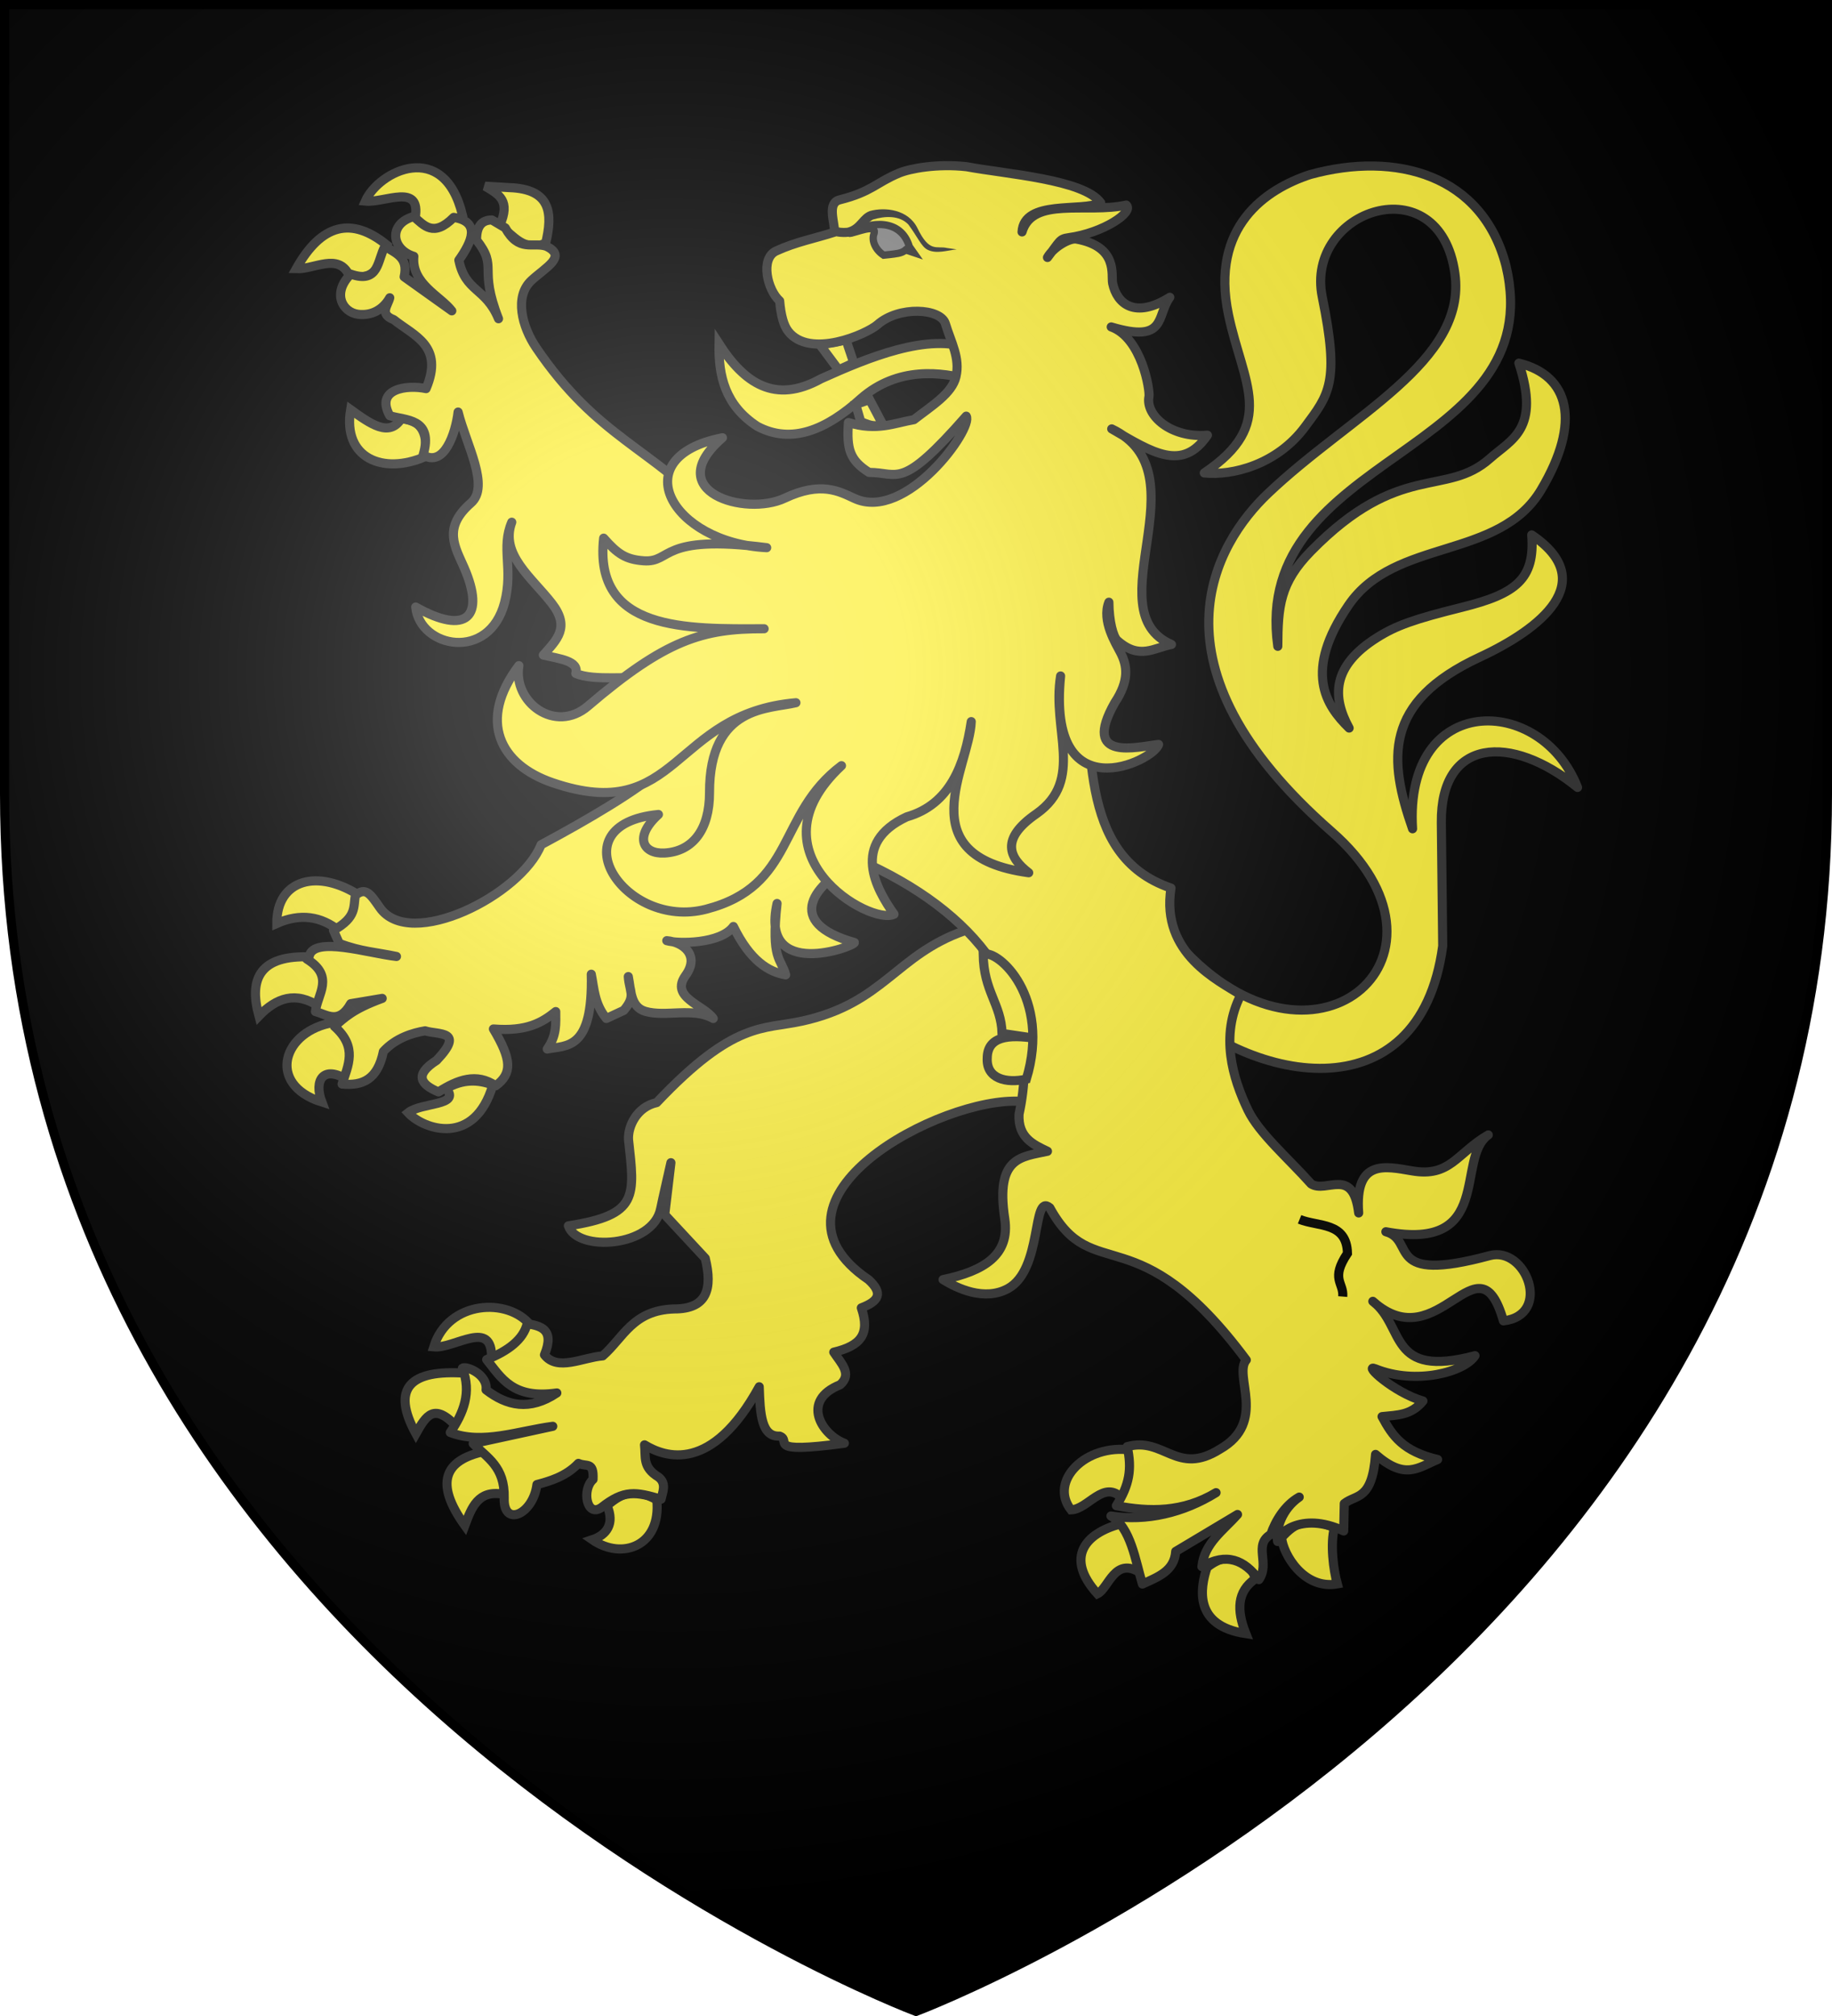 <?xml version="1.0" encoding="UTF-8" standalone="no"?>
<svg
   xmlns:dc="http://purl.org/dc/elements/1.1/"
   xmlns:cc="http://creativecommons.org/ns#"
   xmlns:rdf="http://www.w3.org/1999/02/22-rdf-syntax-ns#"
   xmlns:svg="http://www.w3.org/2000/svg"
   xmlns="http://www.w3.org/2000/svg"
   xmlns:xlink="http://www.w3.org/1999/xlink"
   xmlns:sodipodi="http://sodipodi.sourceforge.net/DTD/sodipodi-0.dtd"
   xmlns:inkscape="http://www.inkscape.org/namespaces/inkscape"
   width="600"
   height="660"
   viewBox="0 0 600 660"
   id="svg2"
   sodipodi:version="0.32"
   inkscape:version="0.46"
   sodipodi:docname="Blason_ville_fr_Châteauneuf-la-Forêt-old_(Haute-Vienne).svg"
   inkscape:output_extension="org.inkscape.output.svg.inkscape"
   version="1.0">
  <sodipodi:namedview
     inkscape:window-height="977"
     inkscape:window-width="1280"
     inkscape:pageshadow="2"
     inkscape:pageopacity="0.0"
     guidetolerance="10.0"
     gridtolerance="10.0"
     objecttolerance="10.0"
     borderopacity="1.0"
     bordercolor="#666666"
     pagecolor="#ffffff"
     id="base"
     showgrid="false"
     inkscape:zoom="1.1621212"
     inkscape:cx="300"
     inkscape:cy="330"
     inkscape:window-x="-4"
     inkscape:window-y="-4"
     inkscape:current-layer="layer4"
     inkscape:object-nodes="true"
     inkscape:window-maximized="1" />
  <defs
     id="defs4">
    <radialGradient
       id="Gradient1"
       gradientUnits="userSpaceOnUse"
       cx="-80"
       cy="-80"
       r="405">
      <stop
         style="stop-color:#fff;stop-opacity:0.31"
         offset="0"
         id="stop7" />
      <stop
         style="stop-color:#fff;stop-opacity:0.25"
         offset="0.19"
         id="stop9" />
      <stop
         style="stop-color:#6b6b6b;stop-opacity:0.125"
         offset="0.6"
         id="stop11" />
      <stop
         style="stop-color:#000;stop-opacity:0.125"
         offset="1"
         id="stop13" />
    </radialGradient>
    <clipPath
       id="shield_cut">
      <path
         id="shield"
         d="M -298.5,-298.5 L 298.5,-298.5 L 298.5,-40 C 298.5,246.31 0,358.5 0,358.5 C 0,358.5 -298.5,246.31 -298.5,-40 L -298.5,-298.5 z" />
    </clipPath>
    <g
       id="f">
      <rect
         id="rect1964"
         style="fill:#28166f"
         y="-30"
         x="-50"
         height="60"
         width="100" />
      <g
         id="g1966"
         style="fill:#ffffff"
         transform="translate(0,-20)">
        <path
           id="path1968"
           d="M -1.212,27.818 C -1.212,22.175 -2.091,20.471 -4.542,13.98 C -5.709,10.888 -5.024,7.103 -2.858,3.601 C -2.082,2.346 -1.114,1.214 0,0 C 1.114,1.214 2.082,2.346 2.858,3.601 C 5.024,7.103 5.709,10.888 4.542,13.98 C 2.091,20.471 1.212,22.175 1.212,27.818 L -1.212,27.818 z" />
        <path
           id="rwi"
           d="M 2.922,27.672 C 2.922,21.721 5.239,17.829 8.501,16.66 C 9.949,16.141 11.808,16.387 13.519,18.107 C 15.638,20.236 16.255,26.1 10.036,27.228 C 10.694,26.272 10.655,24.147 9.322,23.441 C 8.331,22.916 7.209,23.188 6.646,23.564 C 5.822,24.116 4.917,25.67 4.967,27.672 L 2.922,27.672 z" />
        <path
           id="path1971"
           d="M 1.777,30.183 C 1.79,32.191 2.795,33.518 4.516,34.257 C 4.295,34.955 3.257,36.378 1.831,36.281 C 1.55,37.787 1.282,38.632 0,40 C -1.282,38.632 -1.55,37.787 -1.831,36.281 C -3.257,36.378 -4.295,34.955 -4.516,34.257 C -2.795,33.518 -1.79,32.191 -1.777,30.183 L 1.777,30.183 z" />
        <use
           xlink:href="#rwi"
           height="400"
           width="800"
           y="0"
           x="0"
           id="use1973"
           transform="scale(-1,1)" />
        <rect
           id="rect1975"
           y="27.331"
           x="-7.923"
           height="3.218"
           width="15.846" />
      </g>
    </g>
    <g
       id="s">
      <g
         id="c">
        <path
           id="t"
           d="M 0,0 L 0,1 L 0.5,1 L 0,0 z"
           transform="matrix(0.951,0.309,-0.309,0.951,0,-1)" />
        <use
           xlink:href="#t"
           transform="scale(-1,1)"
           id="use2144"
           x="0"
           y="0"
           width="810"
           height="540" />
      </g>
      <g
         id="a">
        <use
           xlink:href="#c"
           transform="matrix(0.309,0.951,-0.951,0.309,0,0)"
           id="use2147"
           x="0"
           y="0"
           width="810"
           height="540" />
        <use
           xlink:href="#c"
           transform="matrix(-0.809,0.588,-0.588,-0.809,0,0)"
           id="use2149"
           x="0"
           y="0"
           width="810"
           height="540" />
      </g>
      <use
         xlink:href="#a"
         transform="scale(-1,1)"
         id="use2151"
         x="0"
         y="0"
         width="810"
         height="540" />
    </g>
    <g
       id="s-4">
      <g
         id="c-6">
        <path
           id="t-0"
           d="M 0,0 L 0,1 L 0.5,1 L 0,0 z"
           transform="matrix(0.951,0.309,-0.309,0.951,0,-1)" />
        <use
           xlink:href="#t-0"
           transform="scale(-1,1)"
           id="use2144-7"
           x="0"
           y="0"
           width="810"
           height="540" />
      </g>
      <g
         id="a-1">
        <use
           xlink:href="#c-6"
           transform="matrix(0.309,0.951,-0.951,0.309,0,0)"
           id="use2147-7"
           x="0"
           y="0"
           width="810"
           height="540" />
        <use
           xlink:href="#c-6"
           transform="matrix(-0.809,0.588,-0.588,-0.809,0,0)"
           id="use2149-7"
           x="0"
           y="0"
           width="810"
           height="540" />
      </g>
      <use
         xlink:href="#a-1"
         transform="scale(-1,1)"
         id="use2151-7"
         x="0"
         y="0"
         width="810"
         height="540" />
    </g>
    <filter
       inkscape:collect="always"
       id="filter4189">
      <feGaussianBlur
         inkscape:collect="always"
         stdDeviation="0.842"
         id="feGaussianBlur4191" />
    </filter>
  </defs>
  <g
     id="layer4"
     inkscape:label="Fond écu"
     inkscape:groupmode="layer"
     transform="translate(300,300)">
    <use
       xlink:href="#shield"
       id="use18"
       style="fill:#000000"
       x="0"
       y="0"
       width="600"
       height="660" />
    <g
       id="g2807"
       inkscape:label="Meubles"
       transform="matrix(2.75,0,0,2.75,-503.859,-2456.732)" />
    <g
       id="g4626"
       inkscape:label="Meubles"
       transform="matrix(2.75,0,0,2.75,2837.21,-477.229)" />
  </g>
  <g
     id="layer3"
     inkscape:label="Meubles"
     inkscape:groupmode="layer"
     transform="translate(300,300)">
    <g
       id="g4193"
       transform="translate(17.333,-14)">
      <path
         sodipodi:nodetypes="cssssscscccsscsscsscsccscc"
         id="path3098"
         d="M 71.368,25.984 C 114.764,70.772 164.346,26.104 118.784,-13.74 C 56.316,-68.368 80.991,-108.279 97.855,-124.355 C 124.949,-150.182 163.16,-167.527 159.17,-196.436 C 154.207,-232.382 109.878,-217.301 115.725,-188.745 C 121.479,-160.642 117.889,-156.825 110.117,-146.319 C 100.913,-133.878 86.32,-130.218 77.077,-131.162 C 101.113,-147.321 89.757,-160.336 85.012,-182.964 C 78.95,-211.871 97.28,-224.115 111.77,-228.86 C 139.839,-236.58 168.229,-228.874 175.906,-198.947 C 190.57,-136.62 92.137,-138.097 101.161,-74.408 C 101.225,-87.398 101.816,-95.166 112.032,-105.576 C 141.172,-135.27 156.152,-123.031 170.647,-135.91 C 177.735,-142.207 187.197,-145.468 180.112,-167.116 C 196.668,-163.069 200.586,-147.873 187.457,-125.743 C 173.654,-102.476 139.494,-110.044 124.341,-87.894 C 109.491,-66.188 116.864,-55.113 124.523,-47.645 C 119.027,-57.721 118.704,-67.828 133.65,-77.251 C 139.923,-81.206 145.771,-83.278 161.484,-87.182 C 179.186,-91.58 185.437,-96.415 184.321,-110.881 C 206.921,-95.596 187.07,-80.021 167.355,-70.88 C 135.514,-56.117 137.501,-37.116 145.294,-14.673 C 142.506,-59.673 187.409,-58.801 199.334,-28.207 C 177.484,-45.994 154.406,-44.376 154.719,-16.644 L 155.173,23.703 C 147.634,79.731 91.142,69.501 61.16,38.529"
         style="fill:#fcef3c;fill-opacity:1;stroke:#313131;stroke-width:2.984;stroke-linejoin:round;stroke-miterlimit:4;stroke-dasharray:none;stroke-opacity:1" />
      <path
         style="fill:#fcef3c;fill-opacity:1;stroke:#313131;stroke-width:2.984;stroke-miterlimit:4;stroke-dasharray:none;stroke-opacity:1"
         d="M -81.844,-173.418 C -82.048,-162.984 -79.902,-153.319 -69.288,-146.421 C -58.161,-140.524 -46.815,-145.188 -35.395,-155.506 C -23.325,-166.119 -8.806,-164.257 0.362,-161.626 C 1.871,-166.534 0.018,-168.528 0.43,-171.814 C -13.275,-177.23 -33.229,-168.825 -48.419,-162.004 C -63.627,-153.555 -73.595,-160.634 -81.844,-173.418 z"
         id="path4241"
         sodipodi:nodetypes="ccccccc" />
      <g
         style="stroke:#313131;stroke-opacity:1;filter:url(#filter4189)"
         transform="matrix(0.995,0,0,0.995,-1001.948,-322.321)"
         id="g31167">
        <path
           style="fill:#fcef3c;fill-opacity:1;stroke:#313131;stroke-width:3;stroke-linejoin:miter;stroke-miterlimit:4;stroke-dasharray:none;stroke-opacity:1"
           d="M 862.664,472.577 C 855.476,463.366 835.582,464.284 830.832,479.663 C 837.648,480.342 850.288,470.055 849.838,483.483 C 858.143,483.015 860.546,478.79 862.664,472.577 z"
           id="path4277"
           sodipodi:nodetypes="cccc" />
        <path
           style="fill:#fcef3c;fill-opacity:1;stroke:#313131;stroke-width:3;stroke-miterlimit:4;stroke-dasharray:none;stroke-opacity:1"
           d="M 838.453,505.987 C 830.975,497.956 828.393,502.102 824.949,508.23 C 816.762,493.269 822.908,487.055 841.32,488.327 C 843.516,493.04 842.344,500.573 838.453,505.987 z"
           id="path4279"
           sodipodi:nodetypes="cccc" />
        <path
           style="fill:#fcef3c;fill-opacity:1;stroke:#313131;stroke-width:3;stroke-miterlimit:4;stroke-dasharray:none;stroke-opacity:1"
           d="M 847.459,514.084 C 834.368,516.89 830.977,524.397 841.064,538.435 C 843.251,532.571 845.42,526.686 853.598,528.133 C 855.081,523.343 852.891,518.452 847.459,514.084 z"
           id="path4281"
           sodipodi:nodetypes="cccc" />
        <path
           style="fill:#fcef3c;fill-opacity:1;stroke:#313131;stroke-width:3;stroke-miterlimit:4;stroke-dasharray:none;stroke-opacity:1"
           d="M 887.874,531.879 C 890.435,537.852 887.784,541.535 883.014,543.118 C 892.915,549.972 905.768,545.084 904.244,530.006 C 897.135,525.985 893.169,527.399 887.874,531.879 z"
           id="path4283"
           sodipodi:nodetypes="cccc" />
      </g>
      <path
         sodipodi:nodetypes="cscccsccccccccccccccccccccccccccccccccc"
         id="path4249"
         d="M -1.517,18.743 C -23.924,26.611 -27.878,42.399 -54.543,48.271 C -67.443,51.112 -76.832,48.082 -102.266,74.968 C -108.674,76.35 -111.723,82.64 -111.488,87.062 C -109.457,105.656 -108.093,111.759 -131.177,115.315 C -128.364,123.893 -103.418,122.386 -100.949,109.645 C -100.563,107.653 -97.602,94.644 -97.602,94.644 L -99.623,111.667 L -86.358,125.935 C -83.947,135.776 -85.648,142.559 -96.522,142.519 C -110.129,142.923 -113.132,151.955 -119.941,157.89 C -126.479,158.398 -134.787,163.034 -139.016,157.547 C -135.509,149.054 -140.449,148.068 -144.687,147.373 C -145.95,152.521 -150.857,156.24 -157.943,159.103 C -153.107,165.112 -149.434,172.099 -134.965,170.025 C -143.862,176.02 -151.395,174.239 -158.141,169.016 C -157.499,163.998 -164.634,161.038 -165.897,161.935 C -162.841,169.838 -165.482,176.581 -169.874,182.969 C -159.325,187.017 -147.596,182.427 -136.291,180.946 L -162.362,186.609 C -157.885,191.212 -151.975,194.066 -152.199,204.407 C -152.556,214.147 -142.731,209.824 -141.479,200.013 C -137.537,198.959 -132.088,197.502 -127.895,193.081 C -125.215,194.315 -122.81,192.334 -123.108,198.34 C -126.809,201.576 -125.28,210.9 -120.375,207.54 C -112.9,201.638 -109.13,202.367 -100.826,204.812 C -100.398,202.654 -98.885,199.736 -101.644,197.579 C -107.027,194.288 -105.767,191.054 -106.243,187.014 C -99.468,191.135 -84.253,196.457 -68.683,168.002 C -68.385,177.003 -67.96,184.48 -62.001,184.154 C -57.835,185.645 -67.252,190.051 -40.79,186.491 C -48.201,183.719 -55.224,172.535 -42.178,167.344 C -38.082,163.788 -41.942,160.232 -44.265,156.676 C -35.405,154.585 -32.317,150.732 -35.239,142.169 C -29.408,139.94 -28.077,137.354 -32.842,132.969 C -71.919,106.466 -9.114,72.831 17.042,74.563 L 39.136,61.619 L 24.996,17.529 L -1.517,18.743 z"
         style="fill:#fcef3c;fill-opacity:1;stroke:#313131;stroke-width:2.984;stroke-linejoin:round;stroke-miterlimit:4;stroke-dasharray:none;stroke-opacity:1" />
      <g
         style="stroke:#313131;stroke-opacity:1"
         transform="matrix(0.995,0,0,0.995,-1001.948,-322.321)"
         id="g31174">
        <path
           style="fill:#fcef3c;fill-opacity:1;stroke:#313131;stroke-width:3;stroke-miterlimit:4;stroke-dasharray:none;stroke-opacity:1"
           d="M 799.626,342.685 C 793.774,338.06 787.06,336.855 779.162,340.343 C 779.106,325.805 792.784,322.121 806.788,331.446 C 805.376,336.085 803.722,340.503 799.626,342.685 z"
           id="path4269"
           sodipodi:nodetypes="cccc" />
        <path
           style="fill:#fcef3c;fill-opacity:1;stroke:#313131;stroke-width:3;stroke-miterlimit:4;stroke-dasharray:none;stroke-opacity:1"
           d="M 773.279,370.783 C 769.861,358.309 773.827,350.73 790.161,351.348 C 793.098,355.22 797.453,357.91 793.231,367.739 C 785.442,362.5 779.028,364.815 773.279,370.783 z"
           id="path4271"
           sodipodi:nodetypes="cccc" />
        <path
           style="fill:#fcef3c;fill-opacity:1;stroke:#313131;stroke-width:3;stroke-miterlimit:4;stroke-dasharray:none;stroke-opacity:1"
           d="M 798.091,372.89 C 803.036,379.212 806.283,385.534 802.439,391.857 C 794.439,386.826 791.28,391.913 793.998,399.115 C 775.538,393.305 781.104,375.503 798.091,372.89 z"
           id="path4273"
           sodipodi:nodetypes="cccc" />
        <path
           style="fill:#fcef3c;fill-opacity:1;stroke:#313131;stroke-width:3;stroke-miterlimit:4;stroke-dasharray:none;stroke-opacity:1"
           d="M 834.925,394.666 C 840.419,391.503 845.458,391.677 850.272,393.496 C 844.294,413.872 827.566,408.23 822.391,402.628 C 826.735,399.156 839.892,400.411 834.925,394.666 z"
           id="path4275"
           sodipodi:nodetypes="cccc" />
      </g>
      <g
         style="stroke:#313131;stroke-opacity:1"
         transform="matrix(0.995,0,0,0.995,-1001.948,-322.321)"
         id="g31180">
        <path
           style="fill:#fcef3c;fill-opacity:1;stroke:#313131;stroke-width:3;stroke-miterlimit:4;stroke-dasharray:none;stroke-opacity:1"
           d="M 828.018,186.74 C 814.197,192.783 800.773,187.301 803.463,171.286 C 810.031,176.021 816.149,180.423 820.089,174.33 C 825.777,174.564 829.136,177.784 828.018,186.74 z"
           id="path4261"
           sodipodi:nodetypes="cccc" />
        <path
           style="fill:#fcef3c;fill-opacity:1;stroke:#313131;stroke-width:3;stroke-miterlimit:4;stroke-dasharray:none;stroke-opacity:1"
           d="M 802.951,127.031 C 799.413,119.605 791.513,125.156 785.557,124.924 C 793.82,110.121 803.811,107.649 815.485,117.197 C 813.451,123.223 811.622,129.511 802.951,127.031 z"
           id="path4263"
           sodipodi:nodetypes="cccc" />
        <path
           style="fill:#fcef3c;fill-opacity:1;stroke:#313131;stroke-width:3;stroke-miterlimit:4;stroke-dasharray:none;stroke-opacity:1"
           d="M 808.322,102.68 C 814.725,103.316 826.831,96.494 824.693,108.299 C 829.537,113.875 834.771,113.02 840.296,107.363 C 834.235,81.957 812.632,92.838 808.322,102.68 z"
           id="path4265"
           sodipodi:nodetypes="cccc" />
        <path
           style="fill:#fcef3c;fill-opacity:1;stroke:#313131;stroke-width:3;stroke-miterlimit:4;stroke-dasharray:none;stroke-opacity:1"
           d="M 852.574,110.641 C 856.125,102.573 852.476,100.563 847.714,97.763 L 855.644,98.231 C 869.511,98.678 870.004,106.776 867.666,116.495 C 860.643,119.558 857.045,114.003 852.574,110.641 z"
           id="path4267"
           sodipodi:nodetypes="ccccc" />
      </g>
      <g
         style="stroke:#313131;stroke-opacity:1"
         transform="matrix(0.995,0,0,0.995,-1001.948,-322.321)"
         id="g31186">
        <path
           style="fill:#fcef3c;fill-opacity:1;stroke:#313131;stroke-width:3;stroke-miterlimit:4;stroke-dasharray:none;stroke-opacity:1"
           d="M 1060.277,513.615 C 1063.924,519.732 1061.276,524.737 1057.464,529.538 C 1051.37,523.107 1046.274,533.114 1040.581,533.284 C 1033.216,523.847 1045.426,511.462 1060.277,513.615 z"
           id="path4285"
           sodipodi:nodetypes="cccc" />
        <path
           style="fill:#fcef3c;fill-opacity:1;stroke:#313131;stroke-width:3;stroke-miterlimit:4;stroke-dasharray:none;stroke-opacity:1"
           d="M 1063.602,554.123 C 1064.5,549.322 1064.845,544.657 1056.696,537.967 C 1045.367,541.022 1038.428,548.922 1049.278,560.914 C 1053.043,559.086 1054.933,548.365 1063.602,554.123 z"
           id="path4287"
           sodipodi:nodetypes="cccc" />
        <path
           style="fill:#fcef3c;fill-opacity:1;stroke:#313131;stroke-width:3;stroke-miterlimit:4;stroke-dasharray:none;stroke-opacity:1"
           d="M 1085.345,552.25 C 1093.294,545.781 1099.939,550.348 1101.204,555.997 C 1095.254,560.145 1095.033,566.251 1098.134,574.026 C 1080.946,571.416 1083.073,559.15 1085.345,552.25 z"
           id="path4289"
           sodipodi:nodetypes="cccc" />
        <path
           style="fill:#fcef3c;fill-opacity:1;stroke:#313131;stroke-width:3;stroke-miterlimit:4;stroke-dasharray:none;stroke-opacity:1"
           d="M 1127.295,539.138 C 1125.858,544.384 1126.946,553.033 1128.236,557.655 C 1117.18,559.612 1110.359,547.811 1109.901,542.416 C 1114.509,537.299 1118.595,535.516 1127.295,539.138 z"
           id="path4291"
           sodipodi:nodetypes="cccc" />
      </g>
      <path
         sodipodi:nodetypes="ccccccsccccccsscscscccccscccccccccccccccccccccccscsccccccccscscccccccccccccccccccccscccscccccsccccsscccccccc"
         id="path4245"
         d="M -181.842,-215.113 C -190.227,-212.734 -189.173,-204.323 -181.798,-202.072 C -182.653,-193.09 -173.034,-189.073 -169.362,-184.235 L -184.971,-195.377 C -183.48,-201.986 -187.998,-203.101 -191.231,-205.386 C -193.784,-200.997 -193.044,-192.956 -202.474,-196.261 C -208.758,-189.912 -205.069,-183.708 -200.002,-183.104 C -195.615,-182.58 -191.872,-184.643 -189.685,-188.515 C -190.242,-186.004 -193.22,-183.18 -188.41,-181.371 C -181.716,-176.003 -171.848,-172.809 -177.785,-158.77 C -184.058,-160.11 -194.551,-158.716 -189.685,-149.927 C -184.787,-148.293 -175.159,-149.285 -178.751,-137.053 C -171.858,-132.865 -168.106,-144.223 -167.299,-151.104 C -164.597,-140.313 -156.804,-126.792 -163.102,-121.314 C -172.462,-113.172 -168.224,-106.848 -165.305,-100.128 C -158.357,-84.129 -164.446,-77.838 -181.18,-87.265 C -179.874,-73.923 -157.109,-69.26 -152.066,-88.784 C -149.198,-99.887 -153.345,-106.639 -149.723,-115.041 C -153.643,-104.505 -143.048,-96.839 -136.558,-88.42 C -130.517,-80.584 -134.957,-76.569 -139.379,-71.549 C -134.182,-70.305 -127.605,-69.685 -128.753,-65.536 C -122.914,-62.953 -110.628,-64.815 -104.724,-63.859 L -100.036,-34.687 C -109.303,-26.726 -124.747,-17.713 -140.122,-9.441 C -146.698,7.083 -183.064,25.284 -192.926,11.155 C -196.05,6.678 -197.543,4.294 -200.929,7.112 C -201.684,10.759 -200.306,14.207 -208.116,18.572 L -206.222,22.851 C -199.282,25.546 -193.684,25.788 -187.483,27.131 C -196.529,26.15 -214.724,20.302 -216.085,27.116 L -216.848,27.98 C -207.608,33.7 -213.398,39.449 -214.027,45.169 C -210.174,46.209 -206.328,49.464 -202.474,42.587 L -192.158,40.854 C -201.969,44.432 -204.386,47.168 -207.807,50.015 C -200.125,56.83 -203.363,62.82 -205.295,68.902 C -198.529,69.546 -193.628,67.348 -191.776,58.245 C -187.714,53.79 -182.156,52.141 -178.094,51.465 C -173.883,52.879 -164.823,51.135 -174.346,61.156 C -181.759,65.896 -179.583,69.021 -173.728,71.484 C -167.479,67.49 -161.238,65.144 -154.988,69.468 C -149.46,65.399 -149.791,60.824 -155.732,50.864 C -144.739,51.737 -139.804,48.766 -135.322,45.169 C -135.331,49.056 -134.888,52.821 -138.104,57.442 C -131.865,56.129 -123.064,58.085 -123.681,32.938 C -122.723,37.77 -122.66,42.601 -118.746,47.433 L -113.047,44.782 C -108.894,39.92 -111.267,38.572 -111.559,33.71 C -110.652,38.221 -110.881,43.689 -105.918,45.111 C -99.228,47.028 -90.503,43.675 -83.74,47.433 C -86.921,42.954 -97.966,40.52 -92.819,33.38 C -87.993,26.686 -93.686,22.403 -98.957,21.957 C -95.332,23.03 -81.301,23.048 -77.142,17.312 C -71.622,28.612 -65.536,32.205 -60.016,33.144 C -61.567,27.555 -64.881,28.316 -62.836,9.784 C -68.548,35.312 -37.194,23.759 -37.49,22.568 C -60.82,15.969 -51.245,3.483 -35.867,-4.418 C 1.782,12.19 24.822,39.65 16.41,78.805 C 16.064,86.356 20.895,88.613 25.722,90.902 C 17.124,92.783 8.66,92.68 11.735,112.972 C 13.542,124.9 4.845,130.146 -8.473,132.92 C -3.836,135.808 5.073,140.011 12.712,135.894 C 24.283,129.658 20.543,104.4 26.494,109.4 C 40.75,135.441 54.96,111.017 90.837,159.235 C 86.492,164.24 97.901,179.523 82.172,188.45 C 68.062,197.327 63.948,184.283 51.841,187.601 C 53.45,194.963 52.556,200.124 48.286,206.948 C 59.175,208.996 70.047,209.184 80.935,202.668 C 70.242,209.304 58.125,212.132 46.509,210.308 C 52.978,213.951 54.562,225.063 56.825,232.591 C 61.809,230.271 67.285,228.392 67.721,221.909 L 87.968,209.813 C 83.371,215.046 77.093,219.177 76.299,226.896 C 84.389,222.149 90.255,224.735 94.961,231.14 C 98.718,225.789 93.019,219.774 98.864,216.335 C 100.278,212.117 103.382,206.79 108.175,204.118 C 102.669,207.915 100.358,214.525 101.091,218.652 C 100.455,216.66 108.492,208.525 122.753,215.216 L 122.935,206.24 C 126.861,203.122 132.055,205.343 133.174,190.147 C 142.896,198.616 147.016,194.514 153.498,191.81 C 142.155,189.119 138.712,184.157 135.304,177.768 C 140.341,177.228 144.811,177.402 148.702,172.663 C 138.929,169.803 128.964,160.44 133.058,162.1 C 146.507,167.551 162.371,163.122 165.746,157.82 C 137.076,165.426 143.007,148.232 132.285,140.029 C 153.964,159.404 166.746,117.377 175.058,146.431 C 191.077,144.577 182.524,121.833 170.537,125.068 C 135.665,134.479 146.605,119.997 136.555,117.252 C 172.005,123.893 159.222,93.23 170.094,85.548 C 159.679,91.618 157.638,99.511 145.036,97.303 C 136.497,95.879 126.294,93.278 127.649,111.097 C 125.794,95.696 117.047,104.832 112.078,101.583 C 104.497,93.103 95.039,85.005 91.383,77.413 C 86.334,66.931 82.214,53.075 89.038,39.703 C 81.837,35.054 62.773,26.238 66.176,4.742 C 34.893,-5.964 40.977,-43.44 37.137,-74.273 L -83.276,-117.175 C -103.644,-139.441 -121.562,-142.44 -141.735,-172.176 C -146.351,-178.979 -148.987,-188.91 -143.275,-194.198 C -138.577,-198.549 -131.481,-202.05 -138.413,-205.386 C -142.895,-206.864 -147.377,-203.308 -151.859,-211.399 L -156.225,-213.981 C -159.492,-213.986 -161.313,-211.972 -161.248,-207.402 C -154.053,-198.194 -160.772,-198.766 -154.061,-181.654 C -158.315,-191.913 -164.931,-190.35 -167.058,-200.824 C -162.859,-206.732 -159.737,-213.411 -168.743,-214.83 C -175.381,-208.193 -178.419,-212.187 -181.842,-215.113 z"
         style="fill:#fcef3c;fill-opacity:1;stroke:#313131;stroke-width:2.984;stroke-linejoin:round;stroke-miterlimit:4;stroke-dasharray:none;stroke-opacity:1" />
      <path
         sodipodi:nodetypes="cccccc"
         id="path4257"
         d="M 4.669,26.373 C 4.819,38.638 10.563,42.641 10.856,52.316 L 22.063,53.989 C 12.862,52.556 6.067,53.303 5.995,60.406 C 5.645,67.121 12.184,68.772 18.809,67.282 C 26.894,40.602 9.683,24.806 4.669,26.373 z"
         style="fill:#fcef3c;fill-opacity:1;stroke:#313131;stroke-width:2.984;stroke-miterlimit:4;stroke-dasharray:none;stroke-opacity:1" />
      <path
         sodipodi:nodetypes="ccc"
         id="path4247"
         d="M 108.291,113.193 C 114.434,115.684 123.73,113.976 123.977,124.317 C 118.303,132.813 122.806,133.857 122.431,138.474"
         style="opacity:0.98;fill:none;fill-opacity:1;stroke:#000000;stroke-width:2.984;stroke-miterlimit:4;stroke-dasharray:none;stroke-opacity:1" />
      <path
         sodipodi:nodetypes="ccccc"
         style="fill:#fcef3c;fill-opacity:1;stroke:#313131;stroke-width:2.984;stroke-miterlimit:4;stroke-dasharray:none;stroke-opacity:1"
         d="M -27.859,-146.353 L -32.531,-155.17 L -37.081,-153.597 L -35.435,-147.977 C -31.178,-146.137 -31.462,-146.885 -27.859,-146.353 z"
         id="path4235" />
      <path
         sodipodi:nodetypes="ccccc"
         id="path4239"
         d="M -48.797,-173.123 L -40.239,-174.681 L -37.724,-167.199 L -42.678,-164.927 L -48.797,-173.123 z"
         style="fill:#fcef3c;fill-opacity:1;stroke:#313131;stroke-width:2.984;stroke-miterlimit:4;stroke-dasharray:none;stroke-opacity:1" />
      <path
         sodipodi:nodetypes="csscscssccccscssccscccscscccccccccscsscscsccsccssccccss"
         id="path4227"
         d="M -7.723,-180.068 C -9.251,-185.067 -22.905,-185.929 -29.919,-179.734 C -33.441,-176.624 -52.12,-168.419 -59.191,-177.552 C -60.671,-179.463 -61.597,-182.817 -61.984,-187.491 C -65.982,-191.024 -68.466,-201.36 -63.132,-203.832 C -56.805,-206.764 -50.372,-207.955 -43.992,-210.016 C -44.043,-213.552 -46.476,-219.536 -42.326,-220.58 C -31.841,-223.217 -30.479,-226.183 -22.883,-229.34 C -19.283,-230.836 -10.384,-232.495 -0.794,-231.428 C 12.081,-229.014 37.615,-227.281 43.159,-219.631 C 37.074,-216.525 17.96,-220.763 17.398,-210.073 C 20.898,-221.821 38.597,-215.974 51.535,-218.873 C 54.119,-216.5 43.954,-209.719 32.64,-208.186 C 29.579,-207.771 29.802,-207.006 25.725,-201.706 C 27.55,-204.998 32.918,-208.143 35.203,-207.733 C 49.017,-205.253 46.502,-195.939 47.071,-193.23 C 48.481,-186.512 54.38,-181.496 65.794,-188.675 C 61.321,-182.603 64.891,-173.503 46.604,-178.972 C 56.631,-175.389 59.355,-158.121 58.966,-156.156 C 57.748,-150.009 66.2,-142.479 78.105,-143.532 C 69.955,-131.517 60.277,-137.709 46.767,-145.592 C 77.077,-131.162 40.918,-86.045 66.334,-75.008 C 60.563,-73.905 55.825,-69.88 48.582,-76.324 C 47.271,-77.491 45.877,-82.542 45.838,-88.849 C 43.401,-82.759 48.127,-75.308 49.655,-72.346 C 51.848,-68.095 52.601,-63.224 47.758,-55.942 C 36.684,-36.42 55.18,-41.546 62.112,-42.287 C 60.638,-36.891 25.529,-19.761 30.026,-64.702 C 27.09,-47.012 37.902,-30.763 22.151,-19.613 C 10.126,-11.331 13.194,-5.191 19.578,-0.279 C -20.122,-5.682 0.195,-35.031 0.76,-49.758 C -1.377,-35.672 -6.154,-22.638 -20.35,-18.583 C -38.907,-9.976 -30.323,5.139 -24.527,13.295 C -32.142,17.201 -72.761,-6.427 -41.741,-35.33 C -62.916,-19.433 -56.702,4.07 -86.119,11.667 C -112.926,18.589 -135.405,-16.072 -101.692,-19.356 C -109.933,-11.852 -106.623,-6.361 -99.722,-6.731 C -90.396,-7.231 -84.933,-14.498 -84.956,-26.521 C -85.012,-55.271 -65.217,-53.838 -56.658,-55.942 C -97.453,-52.429 -94.936,-15.699 -136.253,-29.718 C -153.673,-35.629 -160.992,-50.112 -147.39,-68.085 C -149.43,-56.168 -135.527,-45.639 -124.777,-54.829 C -99.358,-76.562 -87.19,-80.245 -67.072,-80.161 C -92.267,-80.055 -123.019,-79.211 -119.632,-109.823 C -115.087,-104.679 -112.428,-102.832 -106.519,-102.406 C -97.067,-101.725 -101.613,-111.255 -66.228,-106.699 C -97.479,-108.263 -113.24,-136.328 -80.723,-142.688 C -101.145,-125.055 -73.152,-116.832 -60.335,-122.898 C -48.502,-128.498 -42.506,-125.144 -37.48,-122.821 C -20.643,-115.037 1.562,-145.779 -0.884,-149.759 C -22.402,-125.225 -22.839,-131.354 -32.723,-131.345 C -39.045,-135.357 -40.059,-138.948 -39.468,-147.665 C -30.159,-144.76 -24.406,-147.509 -18.014,-148.608 C -12.101,-153.211 -5.497,-157.204 -4.24,-162.709 C -2.84,-168.846 -5.798,-173.764 -7.723,-180.068 z"
         style="fill:#fcef3c;fill-opacity:1;stroke:#313131;stroke-width:2.984;stroke-linejoin:round;stroke-miterlimit:4;stroke-dasharray:none;stroke-opacity:1" />
      <path
         sodipodi:nodetypes="ccccccscc"
         id="path4237"
         style="fill:#888888;stroke:#313131;stroke-width:2.387;fill-opacity:1"
         d="M -39.299,-209.569 C -32.247,-213.689 -22.273,-214.484 -19.516,-205.259 L -18.155,-203.327 L -20.703,-204.181 C -22.088,-202.968 -24.066,-202.932 -25.846,-202.678 L -27.924,-202.461 C -30.594,-204.19 -31.897,-207.123 -31.137,-209.351 C -29.819,-213.207 -37.251,-209.63 -39.299,-209.569 L -39.299,-209.569 z" />
      <path
         sodipodi:nodetypes="cccccccsccsc"
         id="path31202"
         d="M -32.5,-216.898 C -35.872,-215.62 -36.378,-212.251 -39.897,-211.428 C -41.414,-211.263 -42.788,-211.552 -42.788,-211.552 L -43.378,-208.631 C -43.378,-208.631 -41.634,-208.253 -39.587,-208.475 C -35.44,-208.436 -34.499,-212.483 -31.413,-214.132 C -27.568,-215.283 -22.798,-215.58 -19.851,-212.516 C -16.899,-208.585 -15.608,-205.277 -13.582,-204.254 C -10.629,-202.763 -7.2,-204.028 -4.009,-204.354 L -7.17,-204.808 C -10.644,-205.623 -12.882,-203.127 -16.846,-211.281 C -19.856,-217.473 -27.505,-218.286 -32.5,-216.898 z"
         style="fill:#313131;fill-opacity:1;stroke:none;stroke-width:3;stroke-linecap:round;stroke-linejoin:round;stroke-miterlimit:4;stroke-dasharray:none;stroke-opacity:1" />
    </g>
  </g>
  <g
     id="layer2"
     inkscape:label="Reflet final"
     inkscape:groupmode="layer"
     transform="translate(300,300)"
     sodipodi:insensitive="true">
    <use
       xlink:href="#shield"
       id="use22"
       style="fill:url(#Gradient1)"
       x="0"
       y="0"
       width="600"
       height="660" />
  </g>
  <g
     id="layer1"
     inkscape:label="Contour final"
     inkscape:groupmode="layer"
     transform="translate(300,300)"
     sodipodi:insensitive="true">
    <use
       xlink:href="#shield"
       style="fill:none;stroke:#000000;stroke-width:3"
       id="use25"
       x="0"
       y="0"
       width="600"
       height="660" />
  </g>
</svg>
